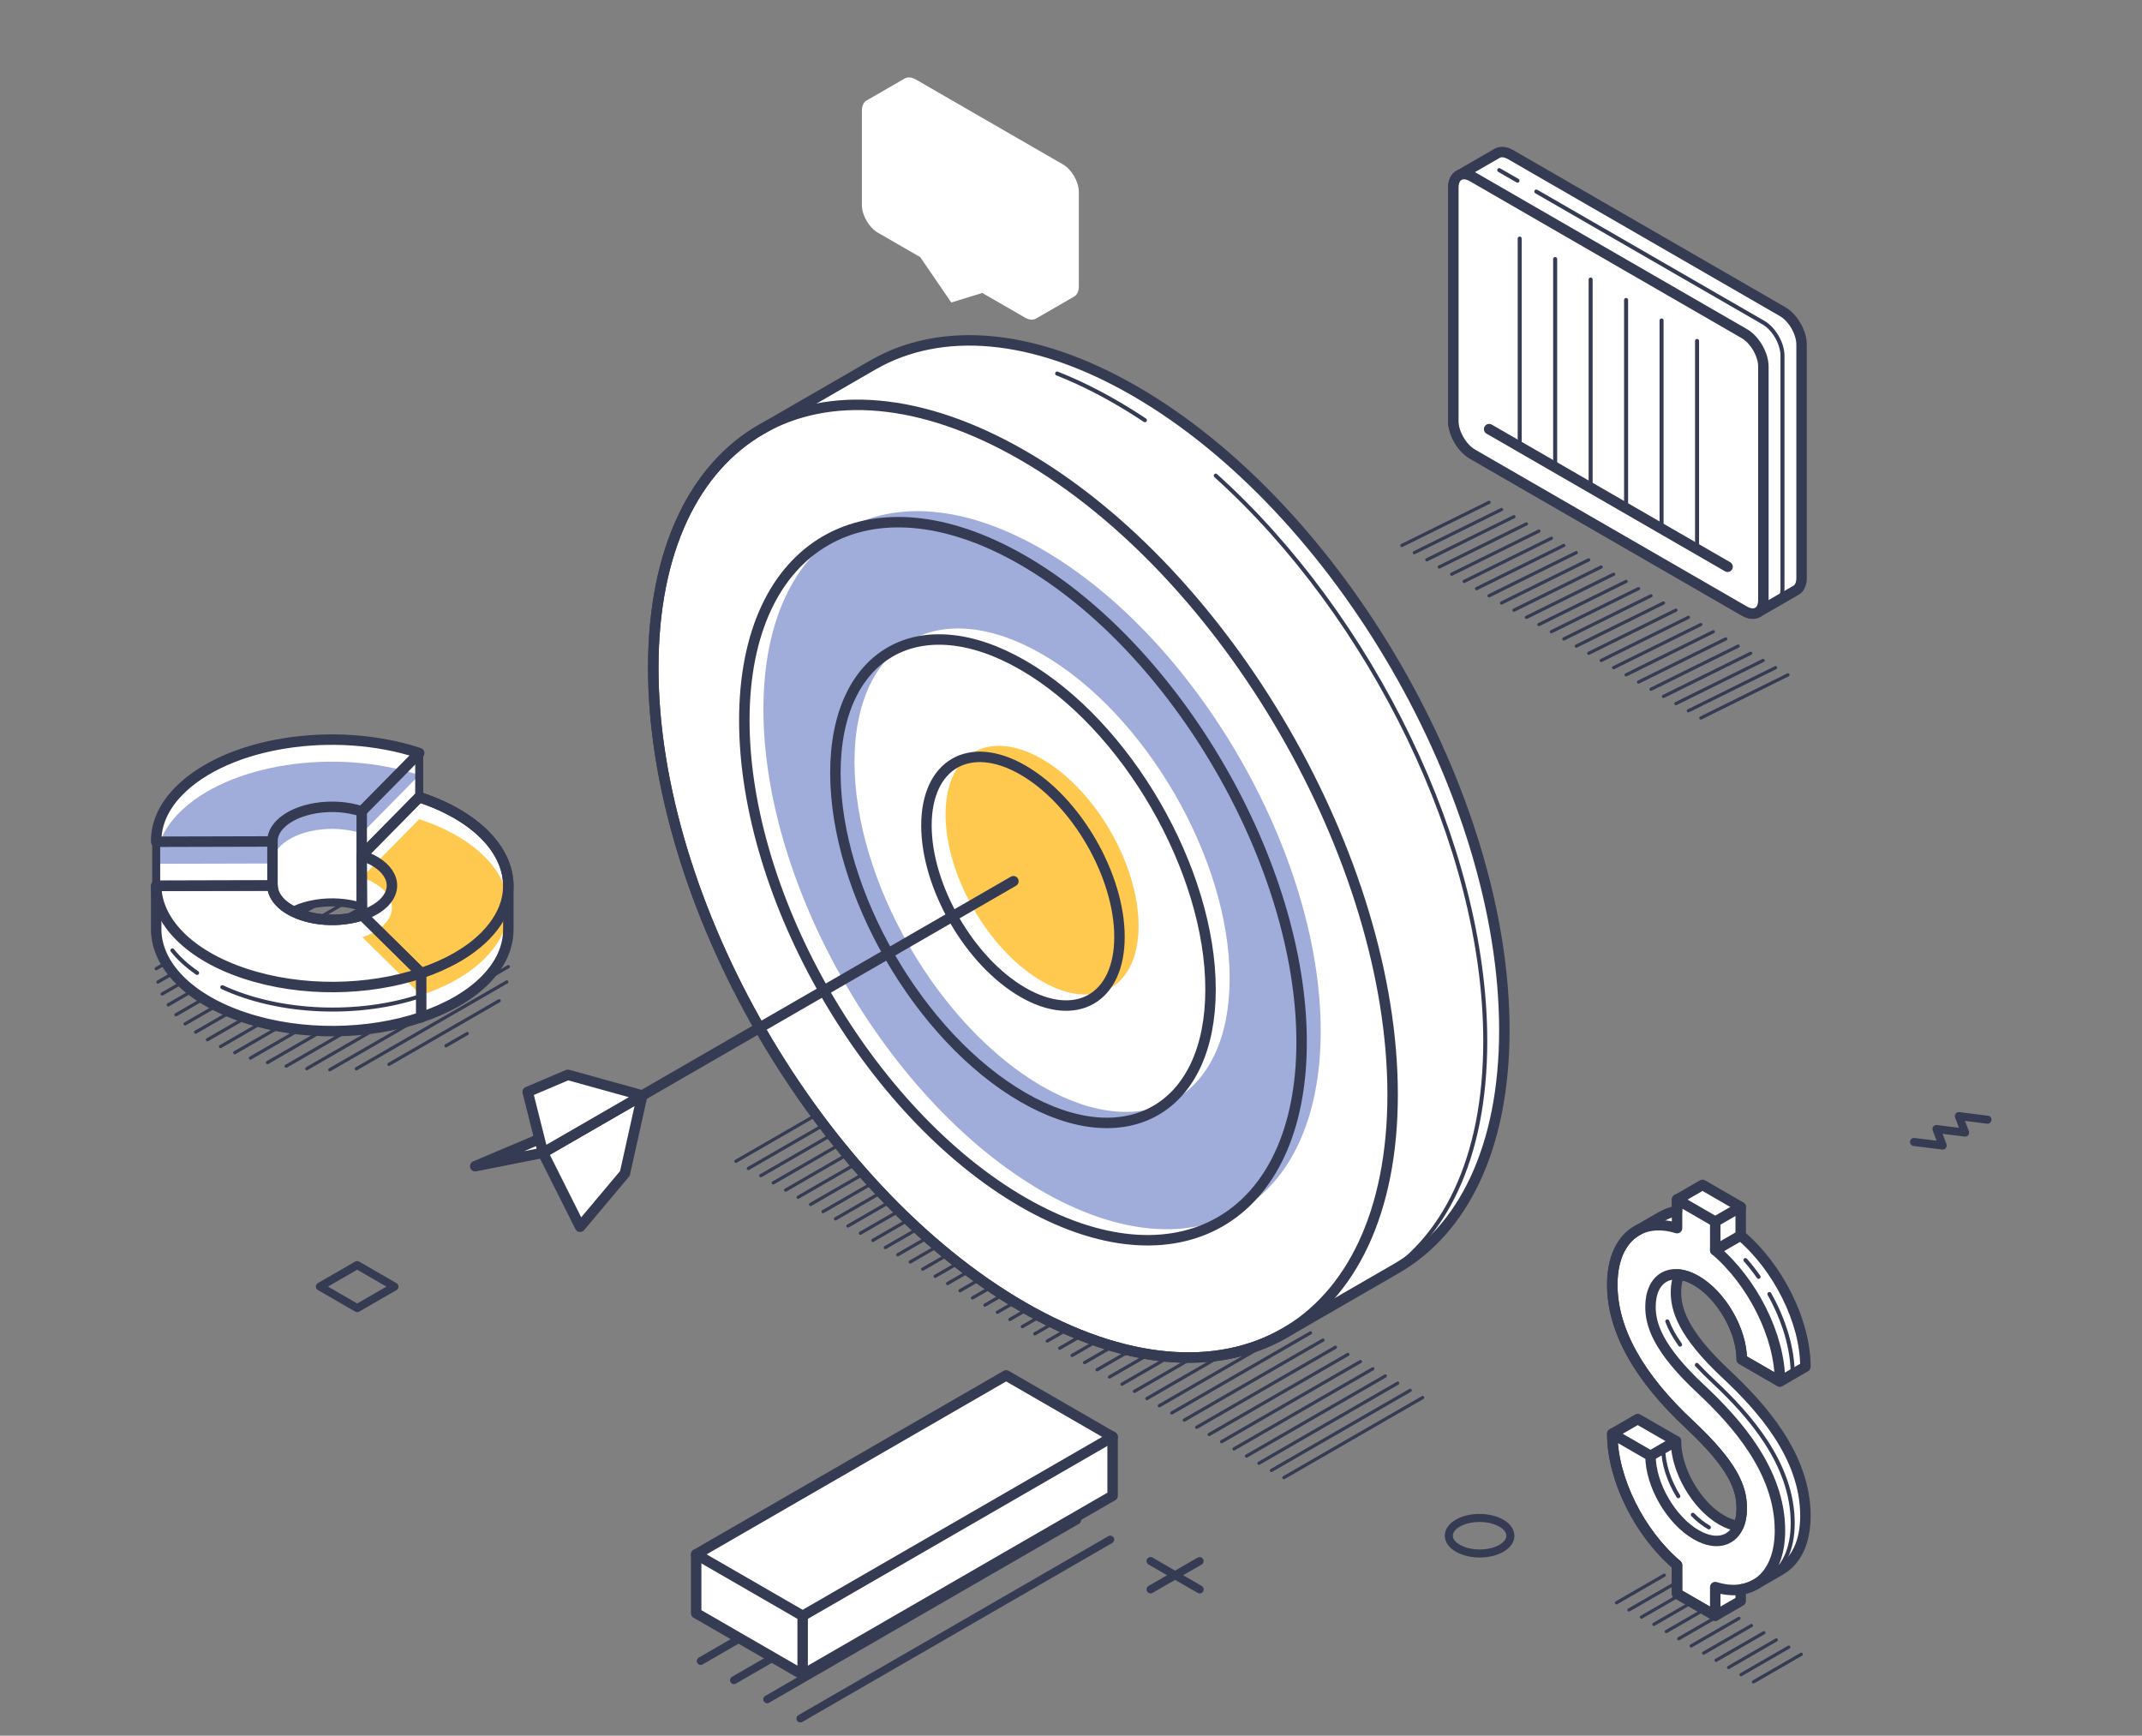 <svg width="332" height="269" viewBox="0 0 332 269" fill="none" xmlns="http://www.w3.org/2000/svg">
<rect x="0" y="0" width="332" height="269" fill="#808080" stroke="none"/>
<g clip-path="url(#clip0_52645_47423)">
<path d="M185.932 241.945L178.336 246.328" stroke="#363B54" stroke-width="1.245" stroke-linecap="round" stroke-linejoin="round"/>
<path d="M185.942 246.333L178.328 241.939" stroke="#363B54" stroke-width="1.245" stroke-linecap="round" stroke-linejoin="round"/>
<path d="M232.71 239.962C234.571 238.888 234.566 237.145 232.701 236.068C230.833 234.991 227.813 234.987 225.953 236.062C224.09 237.137 224.096 238.882 225.962 239.956C227.827 241.034 230.847 241.037 232.71 239.962Z" stroke="#363B54" stroke-width="1.245" stroke-linecap="round" stroke-linejoin="round"/>
<path d="M308.051 173.536L303.613 172.976L304.584 175.538L300.144 174.978L301.108 177.543L296.664 176.987" stroke="#363B54" stroke-width="1.245" stroke-linecap="round" stroke-linejoin="round"/>
<path d="M55.369 202.736L49.584 199.399L55.355 196.066L61.141 199.407L55.369 202.736Z" stroke="#363B54" stroke-width="1.245" stroke-linecap="round" stroke-linejoin="round"/>
<path d="M30.451 139.841L33.024 138.356M25.726 144.796L42.405 135.17M47.52 134.446L24.483 147.743M24.207 150.129L51.662 134.284M55.255 134.437L24.477 152.201M58.465 134.814L25.129 154.056M26.075 155.737L61.371 135.365M48.613 144.956L64.024 136.061M27.274 157.273L42.675 148.384M42.333 150.809L28.696 158.68M66.46 136.886L52.828 144.752M43.273 152.494L30.325 159.967M68.687 137.827L55.738 145.301M44.894 153.787L32.153 161.141M70.722 138.882L57.979 146.237M59.632 147.51L72.562 140.048M34.176 162.202L47.101 154.742M74.203 141.327L60.62 149.166M36.392 163.149L49.97 155.312M75.64 142.727L60.388 151.53M54.081 155.171L38.818 163.98M41.456 164.684L76.855 144.254M77.821 145.923L44.351 165.242M78.493 147.766L47.544 165.628M78.787 149.822L51.117 165.792M78.546 152.189L55.235 165.644M77.367 155.099L60.293 164.954M69.131 162.081L72.421 160.181" stroke="#363B54" stroke-width="0.498" stroke-linecap="round" stroke-linejoin="round"/>
<path d="M27.755 122.571C25.387 124.97 24.269 127.578 24.221 130.159L24.207 130.164L24.207 145.267L42.232 145.221C42.218 144.313 42.601 143.39 43.434 142.545C45.965 139.982 51.617 139.093 56.063 140.557L64.978 131.518L64.978 116.709C51.87 112.392 35.205 115.015 27.755 122.571Z" fill="white"/>
<path d="M43.434 131.155C45.965 128.59 51.618 127.702 56.063 129.166L64.978 120.127C51.871 115.81 35.205 118.433 27.755 125.988C25.295 128.479 24.172 131.198 24.207 133.876L42.232 133.83C42.218 132.922 42.602 131.999 43.434 131.155Z" fill="#A0ADDA"/>
<path d="M27.755 122.571C25.387 124.97 24.269 127.578 24.221 130.159L24.207 130.164L24.207 145.267L42.232 145.221C42.218 144.313 42.601 143.39 43.434 142.545C45.965 139.982 51.617 139.093 56.063 140.557L64.978 131.518L64.978 116.709C51.87 112.392 35.205 115.015 27.755 122.571Z" stroke="#363B54" stroke-width="1.245" stroke-linecap="round" stroke-linejoin="round"/>
<path d="M43.434 127.737C45.965 125.174 51.618 124.285 56.063 125.749L64.978 116.709C51.871 112.392 35.205 115.015 27.755 122.571C25.295 125.062 24.172 127.78 24.207 130.458L42.232 130.412C42.218 129.505 42.602 128.582 43.434 127.737Z" stroke="#363B54" stroke-width="1.621" stroke-linecap="round" stroke-linejoin="round"/>
<path d="M56.063 125.748L56.063 140.557" stroke="#363B54" stroke-width="1.621" stroke-linecap="round" stroke-linejoin="round"/>
<path d="M42.232 130.412L42.232 145.221" stroke="#363B54" stroke-width="1.621" stroke-linecap="round" stroke-linejoin="round"/>
<path d="M78.782 137.118C78.688 131.691 73.741 126.431 64.979 123.544L56.064 132.583L56.124 141.849C53.368 142.763 49.874 142.84 46.908 141.863C43.929 140.882 42.257 139.093 42.233 137.245L24.208 137.291L24.208 144.126C24.282 149.564 29.214 154.842 37.995 157.735C46.777 160.63 57.148 160.392 65.284 157.657C69.29 156.31 72.759 154.367 75.219 151.876C77.679 149.383 78.818 146.666 78.782 143.988L78.791 143.988L78.791 137.115L78.782 137.115L78.782 137.118Z" fill="white"/>
<path d="M64.978 126.961L56.063 136.001C60.509 137.466 62.066 140.73 59.537 143.295C58.702 144.14 57.525 144.799 56.167 145.255L65.283 154.242C69.289 152.894 72.758 150.952 75.218 148.46C82.67 140.905 78.084 131.279 64.978 126.961Z" fill="#FFC94F"/>
<path d="M78.782 137.118C78.688 131.691 73.741 126.431 64.979 123.544L56.064 132.583L56.124 141.849C53.368 142.763 49.874 142.84 46.908 141.863C43.929 140.882 42.257 139.093 42.233 137.245L24.208 137.291L24.208 144.126C24.282 149.564 29.214 154.842 37.995 157.735C46.777 160.63 57.148 160.392 65.284 157.657C69.29 156.31 72.759 154.367 75.219 151.876C77.679 149.383 78.818 146.666 78.782 143.988L78.791 143.988L78.791 137.115L78.782 137.115L78.782 137.118Z" stroke="#363B54" stroke-width="1.621" stroke-linecap="round" stroke-linejoin="round"/>
<path d="M64.978 123.544L56.063 132.583C60.509 134.049 62.066 137.313 59.537 139.878C58.702 140.722 57.525 141.382 56.167 141.839L65.283 150.826C69.289 149.478 72.758 147.536 75.218 145.044C82.67 137.489 78.084 127.863 64.978 123.545L64.978 123.544Z" stroke="#363B54" stroke-width="1.621" stroke-linecap="round" stroke-linejoin="round"/>
<path d="M65.283 150.824L65.283 157.659" stroke="#363B54" stroke-width="1.621" stroke-linecap="round" stroke-linejoin="round"/>
<path d="M46.908 141.865C43.928 140.884 42.256 139.095 42.232 137.247L24.207 137.293C24.281 142.731 29.213 148.01 37.994 150.903C46.776 153.797 57.148 153.56 65.284 150.824L56.168 141.837C53.406 142.765 49.889 142.846 46.908 141.863L46.908 141.865Z" stroke="#363B54" stroke-width="1.621" stroke-linecap="round" stroke-linejoin="round"/>
<path d="M30.554 150.79C28.987 149.708 27.708 148.534 26.722 147.301M34.453 152.998C43.357 157.127 55.692 157.571 65.308 154.326" stroke="#363B54" stroke-width="0.622" stroke-linecap="round" stroke-linejoin="round"/>
<path d="M135.56 167.573L114.056 179.985M137.492 168.689L115.986 181.1M139.422 169.802L117.917 182.214M119.848 183.329L141.352 170.917M121.777 184.442L143.283 172.03M145.213 173.145L123.708 185.557M147.142 174.259L125.637 186.671M127.568 187.784L149.074 175.372M151.003 176.487L129.499 188.899M131.428 190.013L152.934 177.6M154.864 178.716L133.358 191.128M156.794 179.827L135.289 192.239M158.724 180.942L137.218 193.354M160.654 182.057L139.15 194.469M141.081 195.585L162.587 183.173M143.013 196.699L164.519 184.287M166.448 185.402L144.943 197.814M168.379 186.516L146.873 198.927M148.804 200.041L170.31 187.629M150.735 201.155L172.241 188.742M174.17 189.857L152.664 202.269M176.099 190.972L154.594 203.384M156.526 204.495L178.032 192.085M179.961 193.199L158.455 205.611M181.89 194.314L160.385 206.726M183.823 195.428L162.317 207.84M164.248 208.953L185.752 196.543M187.681 197.656L166.175 210.068M168.108 211.183L189.614 198.772M170.04 212.297L191.543 199.885M171.971 213.412L193.477 201.001M173.902 214.526L195.408 202.114M197.338 203.229L175.833 215.639M199.268 204.343L177.763 216.755M179.693 217.869L201.199 205.456M181.623 218.982L203.129 206.569M205.06 207.686L183.556 220.096M206.988 208.799L185.482 221.211M187.414 222.324L208.92 209.912M210.851 211.026L189.345 223.438M212.78 212.139L191.275 224.553M214.713 213.257L193.207 225.667M195.135 226.78L216.64 214.368M218.57 215.483L197.065 227.895M198.998 229.01L220.502 216.598" stroke="#363B54" stroke-width="0.498" stroke-linecap="round" stroke-linejoin="round"/>
<path d="M230.799 77.852L217.288 84.537M232.728 78.966L219.217 85.652M221.15 86.763L234.661 80.079M236.59 81.194L223.079 87.879M238.519 82.308L225.008 88.994M240.452 83.423L226.941 90.109M228.871 91.222L242.381 84.537M244.31 85.65L230.799 92.336M232.732 93.451L246.243 86.767M234.664 94.565L248.172 87.88M236.595 95.68L250.106 88.996M238.526 96.794L252.037 90.109M253.967 91.223L240.456 97.907M255.897 92.338L242.387 99.024M244.316 100.137L257.828 93.451M246.247 101.25L259.758 94.564M261.689 95.68L248.18 102.364M263.617 96.793L250.106 103.479M252.038 104.592L265.549 97.906M267.48 99.021L253.969 105.706M269.409 100.134L255.898 106.821M271.342 101.251L257.831 107.936M259.758 109.049L273.269 102.363M275.199 103.478L261.689 110.163M263.622 111.278L277.131 104.592" stroke="#363B54" stroke-width="0.498" stroke-linecap="round" stroke-linejoin="round"/>
<path d="M175.866 60.594C160.07 51.474 145.763 50.581 135.394 56.509L135.356 56.529C135.356 56.529 135.345 56.535 135.337 56.541L118.084 66.5C107.688 72.447 101.25 85.25 101.253 103.497C101.248 139.951 126.907 184.292 158.553 202.56C174.352 211.681 188.656 212.572 199.022 206.645L199.056 206.632C199.065 206.626 199.076 206.62 199.088 206.613L216.337 196.655L216.334 196.655C226.736 190.716 233.168 177.907 233.168 159.658C233.168 123.216 207.515 78.861 175.866 60.594Z" fill="white"/>
<path d="M161.513 85.127C137.659 71.363 118.328 82.467 118.326 109.939C118.331 137.404 137.663 170.834 161.513 184.606C185.37 198.366 204.701 187.261 204.704 159.789C204.704 132.324 185.368 98.9 161.513 85.127ZM190.588 151.638C190.588 170.139 177.574 177.615 161.511 168.35C145.459 159.073 132.443 136.58 132.443 118.078C132.446 99.596 145.456 92.115 161.516 101.384C177.577 110.655 190.59 133.158 190.59 151.638L190.588 151.638Z" fill="#A0ADDA"/>
<path d="M175.866 60.594C160.07 51.474 145.763 50.581 135.394 56.509L135.356 56.529C135.356 56.529 135.345 56.535 135.337 56.541L118.084 66.5C107.688 72.447 101.25 85.25 101.253 103.497C101.248 139.951 126.907 184.292 158.553 202.56C174.352 211.681 188.656 212.572 199.022 206.645L199.056 206.632C199.065 206.626 199.076 206.62 199.088 206.613L216.337 196.655L216.334 196.655C226.736 190.716 233.168 177.907 233.168 159.658C233.168 123.216 207.515 78.861 175.866 60.594Z" stroke="#363B54" stroke-width="1.621" stroke-linecap="round" stroke-linejoin="round"/>
<path d="M163.85 57.892C166.799 59.057 169.825 60.521 172.903 62.303C174.43 63.181 175.947 64.124 177.45 65.127M213.373 198.362C223.773 192.422 230.208 179.613 230.208 161.366C230.208 131.115 212.534 95.421 188.437 73.72" stroke="#363B54" stroke-width="0.622" stroke-linecap="round" stroke-linejoin="round"/>
<path d="M215.852 169.643C215.858 206.099 190.202 220.827 158.553 202.56C126.906 184.292 101.248 139.953 101.253 103.497C101.253 67.053 126.907 52.318 158.553 70.585C190.201 88.854 215.85 133.198 215.852 169.643Z" stroke="#363B54" stroke-width="1.621" stroke-linecap="round" stroke-linejoin="round"/>
<path d="M201.744 161.498C201.744 188.97 182.412 200.076 158.555 186.314C134.704 172.542 115.371 139.113 115.367 111.647C115.37 84.175 134.701 73.071 158.553 86.835C182.41 100.607 201.744 134.032 201.744 161.498Z" stroke="#363B54" stroke-width="1.621" stroke-linecap="round" stroke-linejoin="round"/>
<path d="M187.629 153.346C187.629 171.847 174.615 179.323 158.55 170.058C142.498 160.781 129.482 138.288 129.482 119.786C129.484 101.304 142.493 93.821 158.555 103.092C174.615 112.363 187.629 134.866 187.629 153.346Z" stroke="#363B54" stroke-width="1.621" stroke-linecap="round" stroke-linejoin="round"/>
<path d="M173.514 145.208C173.512 154.719 166.816 158.57 158.553 153.802C150.292 149.033 143.593 137.455 143.593 127.937C143.596 118.426 150.293 114.582 158.553 119.349C166.818 124.118 173.514 135.69 173.514 145.206L173.514 145.208Z" fill="white"/>
<path d="M176.476 143.499C176.476 153.01 169.782 156.861 161.517 152.092C153.256 147.322 146.555 135.744 146.555 126.227C146.555 116.709 153.254 112.87 161.516 117.638C169.78 122.408 176.473 133.98 176.476 143.497L176.476 143.499Z" fill="#FFC94F"/>
<path d="M173.514 145.208C173.512 154.719 166.816 158.57 158.553 153.802C150.292 149.033 143.593 137.455 143.593 127.937C143.596 118.426 150.293 114.582 158.553 119.349C166.818 124.118 173.514 135.69 173.514 145.206L173.514 145.208Z" stroke="#363B54" stroke-width="1.621" stroke-linecap="round" stroke-linejoin="round"/>
<path d="M86.47 177.325L157.073 136.577" stroke="#363B54" stroke-width="1.621" stroke-linecap="round" stroke-linejoin="round"/>
<path d="M73.657 180.742L84.159 178.66L99.547 169.778L73.657 180.742Z" fill="white" stroke="#363B54" stroke-width="1.621" stroke-linecap="round" stroke-linejoin="round"/>
<path d="M99.547 169.778L96.856 181.867L89.913 190.129L84.159 178.66L99.547 169.778Z" fill="white" stroke="#363B54" stroke-width="1.621" stroke-linecap="round" stroke-linejoin="round"/>
<path d="M84.159 178.66L81.789 169.228L88.012 166.583L99.548 169.778L84.159 178.66Z" fill="white" stroke="#363B54" stroke-width="1.621" stroke-linecap="round" stroke-linejoin="round"/>
<path d="M276.276 48.285L234.142 23.968C233.325 23.498 232.584 23.452 232.05 23.76L226.132 27.176C225.595 27.484 225.262 28.146 225.262 29.086L225.262 65.258C225.262 67.139 226.586 69.431 228.222 70.376L270.354 94.692C271.162 95.16 271.892 95.204 272.426 94.91L272.426 94.913L278.368 91.484C278.904 91.175 279.235 90.516 279.235 89.573L279.235 53.403C279.235 51.52 277.908 49.228 276.275 48.284L276.276 48.285Z" fill="white" stroke="#363B54" stroke-width="1.621" stroke-linecap="round" stroke-linejoin="round"/>
<path d="M235.208 28.001L232.375 26.366M275.408 93.194C275.945 92.886 276.276 92.226 276.276 91.284L276.276 55.113C276.276 53.23 274.95 50.938 273.315 49.995L238.12 29.682" stroke="#363B54" stroke-width="0.622" stroke-linecap="round" stroke-linejoin="round"/>
<path d="M273.315 92.991L273.315 56.822C273.315 54.939 271.989 52.646 270.354 51.705L228.222 27.386C226.587 26.443 225.262 27.205 225.262 29.087L225.262 65.259C225.262 67.14 226.586 69.432 228.222 70.376L270.354 94.693C271.99 95.636 273.315 94.875 273.315 92.993L273.315 92.991Z" fill="white" stroke="#363B54" stroke-width="1.621" stroke-linecap="round" stroke-linejoin="round"/>
<path d="M263.035 52.841L263.035 85.107M257.535 49.666L257.535 81.932M252.037 78.758L252.037 46.492M246.541 75.585L246.541 43.319M241.043 40.147L241.043 72.413M235.545 69.239L235.545 36.973" stroke="#363B54" stroke-width="0.622" stroke-linecap="round" stroke-linejoin="round"/>
<path d="M230.812 66.508L267.769 87.838" stroke="#363B54" stroke-width="1.621" stroke-linecap="round" stroke-linejoin="round"/>
<path d="M250.549 248.408L257.95 244.137M252.48 249.52L259.881 245.248M261.809 246.363L254.409 250.634M263.741 247.478L256.338 251.749M258.271 252.863L265.67 248.592M260.2 253.976L267.6 249.705M269.532 250.82L262.131 255.091M264.062 256.206L271.463 251.934M273.391 253.046L265.991 257.317M275.321 254.16L267.92 258.435M269.851 259.548L277.252 255.277M271.782 260.662L279.183 256.391" stroke="#363B54" stroke-width="0.498" stroke-linecap="round" stroke-linejoin="round"/>
<path d="M269.801 187.06L263.881 183.642L259.934 185.92L259.934 187.69C259.106 187.812 258.346 188.085 257.656 188.481L257.65 188.47L253.733 190.73L253.739 190.742C251.373 192.084 249.898 194.97 249.898 199.11C249.898 206.118 253.98 213.458 262 220.897C268.609 227.124 269.964 230.555 269.964 233.792C269.964 234.853 269.781 235.76 269.459 236.504C268.649 236.41 267.766 236.113 266.84 235.578C262.941 233.327 259.767 227.842 259.767 223.35L253.844 219.933L249.896 222.211C249.896 229.288 254.189 237.698 259.931 242.558L259.931 246.983L265.852 250.4L269.799 248.122L269.799 246.348C270.595 246.23 271.33 245.971 271.997 245.6L272.005 245.614L275.998 243.309L275.992 243.297C278.357 241.956 279.831 239.067 279.831 234.932C279.831 225.623 272.928 218.045 267.703 213.121C260.668 206.596 259.765 202.812 259.767 200.249C259.767 199.188 259.949 198.282 260.27 197.537C261.082 197.63 261.966 197.928 262.892 198.463C266.79 200.712 269.962 206.197 269.962 210.689L275.883 214.107L279.829 211.828C279.831 204.752 275.538 196.344 269.799 191.481L269.799 187.058L269.801 187.06Z" fill="white"/>
<path d="M269.801 187.06L263.881 183.642L259.934 185.92L259.934 187.69C259.106 187.812 258.346 188.085 257.656 188.481L257.65 188.47L253.733 190.73L253.739 190.742C251.373 192.084 249.898 194.97 249.898 199.11C249.898 206.118 253.98 213.458 262 220.897C268.609 227.124 269.964 230.555 269.964 233.792C269.964 234.853 269.781 235.76 269.459 236.504C268.649 236.41 267.766 236.113 266.84 235.578C262.941 233.327 259.767 227.842 259.767 223.35L253.844 219.933L249.896 222.211C249.896 229.288 254.189 237.698 259.931 242.558L259.931 246.983L265.852 250.4L269.799 248.122L269.799 246.348C270.595 246.23 271.33 245.971 271.997 245.6L272.005 245.614L275.998 243.309L275.992 243.297C278.357 241.956 279.831 239.067 279.831 234.932C279.831 225.623 272.928 218.045 267.703 213.121C260.668 206.596 259.765 202.812 259.767 200.249C259.767 199.188 259.949 198.282 260.27 197.537C261.082 197.63 261.966 197.928 262.892 198.463C266.79 200.712 269.962 206.197 269.962 210.689L275.883 214.107L279.829 211.828C279.831 204.752 275.538 196.344 269.799 191.481L269.799 187.058L269.801 187.06Z" stroke="#363B54" stroke-width="1.621" stroke-linecap="round" stroke-linejoin="round"/>
<path d="M260.408 208.397C259.436 207.028 258.815 205.837 258.424 204.793M274.028 244.448L274.022 244.436C276.388 243.094 277.861 240.206 277.861 236.071C277.861 226.762 270.956 219.184 265.731 214.26C264.691 213.297 263.788 212.392 263 211.543" stroke="#363B54" stroke-width="0.622" stroke-linecap="round" stroke-linejoin="round"/>
<path d="M260.133 231.888C258.698 229.567 257.795 226.888 257.795 224.491M262.379 234.761C263.155 235.546 263.994 236.214 264.869 236.719" stroke="#363B54" stroke-width="0.622" stroke-linecap="round" stroke-linejoin="round"/>
<path d="M270.531 195.289C271.252 196.109 271.936 196.981 272.574 197.892M277.858 212.969C277.858 208.961 276.483 204.526 274.247 200.551" stroke="#363B54" stroke-width="0.622" stroke-linecap="round" stroke-linejoin="round"/>
<path d="M265.855 193.761L265.855 189.338L259.934 185.92L259.934 190.343C254.194 188.577 249.899 192.031 249.899 199.11C249.899 206.118 253.982 213.458 262.001 220.897C268.611 227.124 269.965 230.555 269.965 233.792C269.965 238.284 266.792 240.107 262.895 237.856C258.994 235.605 255.821 230.12 255.821 225.628L249.899 222.211C249.899 229.287 254.192 237.698 259.934 242.558L259.934 246.983L265.855 250.4L265.855 245.975C271.594 247.74 275.885 244.284 275.885 237.209C275.885 227.898 268.981 220.322 263.756 215.397C256.721 208.873 255.819 205.089 255.819 202.525C255.819 198.033 258.992 196.211 262.894 198.461C266.792 200.71 269.964 206.196 269.964 210.688L275.885 214.105C275.885 207.028 271.592 198.621 265.855 193.758L265.855 193.761Z" stroke="#363B54" stroke-width="1.621" stroke-linecap="round" stroke-linejoin="round"/>
<path d="M265.854 189.338L269.801 187.06" stroke="#363B54" stroke-width="1.621" stroke-linecap="round" stroke-linejoin="round"/>
<path d="M265.855 193.76L269.803 191.482" stroke="#363B54" stroke-width="1.621" stroke-linecap="round" stroke-linejoin="round"/>
<path d="M255.82 225.629L259.768 223.351" stroke="#363B54" stroke-width="1.621" stroke-linecap="round" stroke-linejoin="round"/>
<path d="M164.759 25.485L141.971 12.332C141.287 11.937 140.669 11.905 140.224 12.168L140.224 12.165L134.313 15.576L134.301 15.583C133.864 15.843 133.591 16.386 133.591 17.16L133.591 31.805C133.591 33.367 134.692 35.268 136.048 36.051L142.632 39.85L147.443 46.883L152.254 45.403L158.836 49.204C159.509 49.592 160.119 49.632 160.561 49.382L160.563 49.382L160.572 49.377L160.573 49.377L166.492 45.96L166.493 45.96L166.498 45.957C166.939 45.699 167.212 45.153 167.212 44.376L167.212 29.733C167.212 28.171 166.113 26.27 164.756 25.485L164.759 25.485Z" fill="white"/>
<path d="M156.645 229.688L108.604 257.429M161.798 232.664L113.757 260.404M166.947 235.635L118.906 263.371M172.091 238.61L124.051 266.346" stroke="#363B54" stroke-width="1.214" stroke-linecap="round" stroke-linejoin="round"/>
<path d="M172.448 222.693L155.948 213.164L107.904 240.901L107.904 250.021L124.407 259.55L172.448 231.813L172.448 222.693Z" fill="white"/>
<path d="M172.448 222.693L155.948 213.164L107.904 240.901L107.904 250.021L124.407 259.55L172.448 231.813L172.448 222.693Z" stroke="#363B54" stroke-width="1.621" stroke-linecap="round" stroke-linejoin="round"/>
<path d="M124.407 250.43L172.448 222.694" stroke="#363B54" stroke-width="1.621" stroke-linecap="round" stroke-linejoin="round"/>
<path d="M124.407 250.429L107.904 240.901" stroke="#363B54" stroke-width="1.621" stroke-linecap="round" stroke-linejoin="round"/>
<path d="M124.407 250.43L124.407 259.55" stroke="#363B54" stroke-width="1.621" stroke-linecap="round" stroke-linejoin="round"/>
</g>
<defs>
<clipPath id="clip0_52645_47423">
<rect width="316" height="307.897" fill="white" transform="translate(8.001 -14.739)"/>
</clipPath>
</defs>
</svg>
